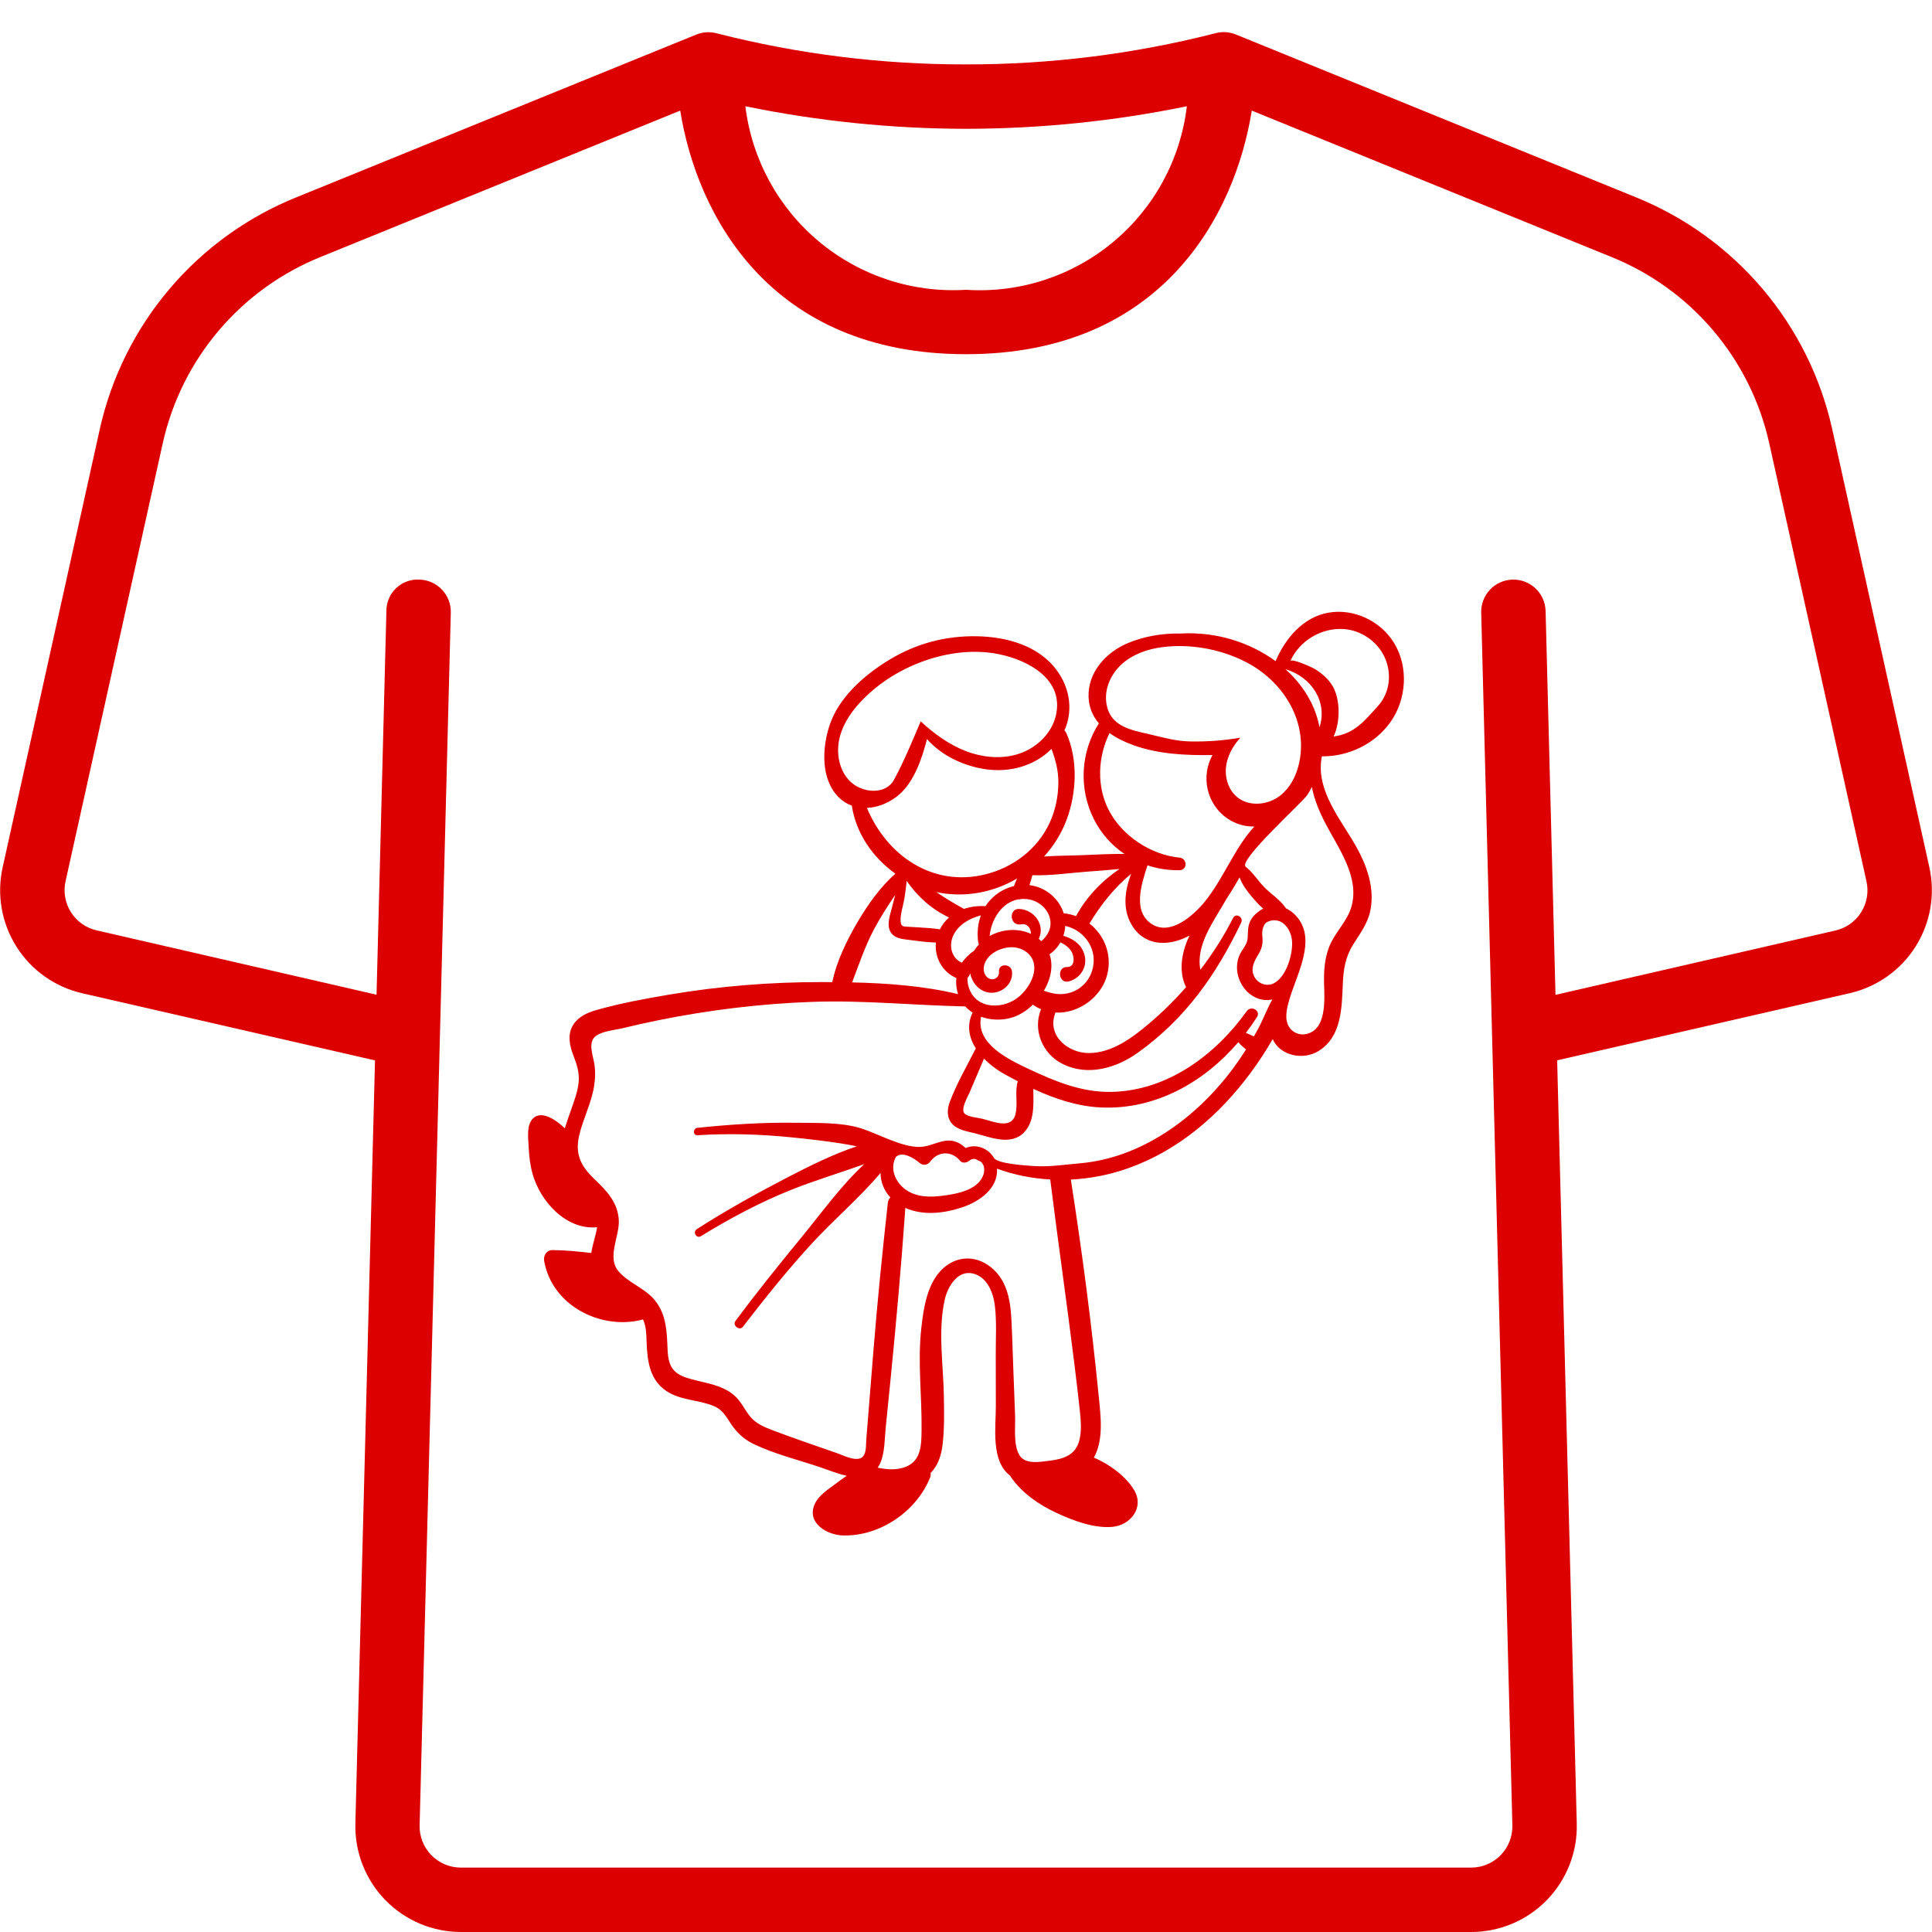 <svg xmlns="http://www.w3.org/2000/svg" width="300" height="300" viewBox="0 0 300 300" fill="none"><path d="M15.5 66.615L0.42 134.64C-0.53 138.868 0.231 143.301 2.537 146.97C4.844 150.64 8.508 153.248 12.73 154.225L58.23 164.66L55.185 283.13C55.123 285.321 55.5 287.501 56.295 289.544C57.09 291.586 58.285 293.449 59.812 295.021C61.338 296.594 63.164 297.844 65.182 298.7C67.2 299.555 69.368 299.997 71.56 300H228.44C230.632 300 232.802 299.561 234.822 298.708C236.842 297.855 238.67 296.607 240.199 295.035C241.728 293.464 242.926 291.602 243.723 289.56C244.52 287.518 244.9 285.336 244.84 283.145L241.795 164.645L287.27 154.21C291.488 153.235 295.15 150.631 297.457 146.967C299.764 143.303 300.529 138.876 299.585 134.65L284.5 66.605C282.71 58.577 278.993 51.105 273.672 44.834C268.351 38.562 261.584 33.679 253.955 30.605L191.905 5.355C190.863 4.932 189.71 4.872 188.63 5.185C176.006 8.403 163.028 10.02 150 10C136.98 10.024 124.008 8.411 111.39 5.2C110.31 4.887 109.156 4.947 108.115 5.37L46.085 30.61C38.448 33.68 31.674 38.562 26.345 44.835C21.017 51.107 17.294 58.583 15.5 66.615ZM184.295 16.5C183.318 24.739 179.215 32.289 172.834 37.593C166.453 42.896 158.279 45.547 150 45C141.733 45.51 133.583 42.844 127.216 37.547C120.849 32.25 116.744 24.722 115.74 16.5C127.013 18.814 138.491 19.987 150 20C161.52 19.989 173.01 18.817 184.295 16.5ZM49.835 39.88L105.625 17.175C108.18 33.175 119.41 55 150 55C180.59 55 191.82 33.175 194.375 17.175L250.185 39.89C256.311 42.355 261.745 46.274 266.018 51.308C270.292 56.342 273.277 62.34 274.715 68.785L289.825 136.86C290.193 138.505 289.896 140.229 288.999 141.656C288.102 143.084 286.677 144.099 285.035 144.48L241.535 154.48L240 94.87C239.966 93.544 239.406 92.286 238.444 91.373C237.482 90.459 236.196 89.966 234.87 90C233.544 90.034 232.286 90.594 231.373 91.556C230.459 92.519 229.966 93.804 230 95.13L234.84 283.415C234.864 284.271 234.716 285.123 234.406 285.92C234.095 286.718 233.627 287.445 233.031 288.059C232.434 288.673 231.72 289.161 230.932 289.494C230.143 289.828 229.296 290 228.44 290H71.56C70.703 290 69.855 289.827 69.066 289.493C68.277 289.159 67.562 288.671 66.966 288.056C66.369 287.441 65.902 286.712 65.591 285.913C65.281 285.114 65.135 284.262 65.16 283.405L70 95.13C70.017 94.473 69.905 93.819 69.669 93.205C69.433 92.592 69.079 92.031 68.626 91.554C68.173 91.078 67.631 90.695 67.03 90.428C66.43 90.162 65.782 90.016 65.125 90C64.464 89.962 63.802 90.061 63.18 90.289C62.558 90.517 61.989 90.87 61.509 91.326C61.029 91.783 60.647 92.332 60.388 92.942C60.128 93.551 59.996 94.208 60 94.87L58.47 154.46L14.97 144.46C13.324 144.077 11.897 143.057 11 141.625C10.104 140.192 9.811 138.463 10.185 136.815L25.285 68.775C26.728 62.329 29.716 56.331 33.993 51.297C38.27 46.263 43.707 42.345 49.835 39.88Z" fill="#DC0000"></path><path d="M216.495 99.88C214.424 96.447 210.25 94.441 206.276 95.138C202.323 95.831 199.582 99.135 198.073 102.662C196.042 101.175 193.732 100.051 191.323 99.319C188.807 98.555 186.047 98.218 183.319 98.371C180.452 98.328 177.618 98.798 175.027 99.906C171.697 101.33 168.903 104.421 169.031 108.232C169.087 109.871 169.698 111.22 170.635 112.325C167.795 116.742 167.473 122.436 169.845 127.18C170.965 129.419 172.615 131.254 174.592 132.596C172.42 132.582 170.248 132.698 168.076 132.787C166.114 132.867 164.1 132.854 162.118 133C163.619 131.353 164.829 129.419 165.635 127.259C167.181 123.118 167.409 117.961 165.592 113.862C165.513 113.683 165.405 113.54 165.28 113.428C166.794 110.08 166.02 106.238 163.553 103.404C160.448 99.837 155.39 98.733 150.855 98.795C145.989 98.861 141.579 100.22 137.529 102.799C133.874 105.125 130.196 108.434 128.801 112.663C127.656 116.14 127.421 120.956 130.195 123.764C130.817 124.394 131.523 124.831 132.271 125.103C132.909 129.381 135.519 133.153 139.033 135.664C136.676 137.752 134.764 140.452 133.183 143.135C131.528 145.944 129.893 149.272 129.239 152.503C128.673 152.499 128.109 152.497 127.547 152.496C119.66 152.493 111.754 153.118 103.975 154.435C100.177 155.078 96.322 155.78 92.614 156.837C91.226 157.233 89.803 157.862 89.005 159.131C88.086 160.592 88.433 162.335 89.017 163.845C89.555 165.237 90.008 166.582 89.846 168.1C89.683 169.639 89.087 171.141 88.583 172.592C88.285 173.45 87.969 174.322 87.707 175.206C86.224 173.774 83.687 172.078 82.44 174.095C81.794 175.14 82.035 176.86 82.086 178.018C82.148 179.446 82.31 180.886 82.694 182.267C83.899 186.605 87.975 191.043 92.721 190.562C92.511 191.877 92.003 193.229 91.816 194.561C89.811 194.332 87.812 194.129 85.793 194.112C84.854 194.104 84.35 194.972 84.498 195.812C85.707 202.671 93.143 206.51 99.583 204.954C99.675 204.931 99.758 204.902 99.839 204.869C100.364 205.949 100.361 207.274 100.405 208.439C100.514 211.339 100.877 214.281 103.503 216.017C105.73 217.489 108.487 217.333 110.876 218.348C112.243 218.93 112.774 220.009 113.56 221.183C114.452 222.517 115.612 223.555 117.066 224.248C120.301 225.791 123.932 226.685 127.325 227.819C128.505 228.213 130.002 228.834 131.478 229.16C130.904 229.557 130.334 229.961 129.777 230.382C128.615 231.261 127.116 232.186 126.503 233.565C125.207 236.483 128.413 238.354 130.879 238.425C136.606 238.591 142.354 234.683 144.44 229.384C144.532 229.15 144.544 228.928 144.5 228.727C145.722 227.499 146.19 225.884 146.383 224.156C146.657 221.697 146.604 219.195 146.561 216.725C146.478 211.839 145.605 206.537 146.722 201.721C147.168 199.799 148.678 197.195 151.06 197.745C153.33 198.268 154.266 200.801 154.496 202.853C154.774 205.327 154.614 207.878 154.62 210.363C154.625 213.008 154.631 215.653 154.636 218.297C154.643 221.619 153.817 226.885 156.864 229.149C156.878 229.2 156.899 229.25 156.933 229.3C158.649 231.792 161.234 233.604 163.948 234.873C166.542 236.087 169.808 237.344 172.721 237.091C175.513 236.849 177.699 234.127 176.147 231.452C174.895 229.294 172.293 227.351 169.855 226.338C171.42 223.558 170.907 219.805 170.608 216.782C169.496 205.535 168.025 194.328 166.279 183.162C169.328 183.013 172.361 182.411 175.237 181.386C183 178.619 189.327 173.161 194.186 166.605C195.432 164.924 196.574 163.169 197.622 161.358C198.78 163.944 202.341 164.691 204.754 163.197C208.367 160.96 208.353 156.398 208.517 152.65C208.612 150.468 208.936 148.561 210.106 146.684C211.168 144.981 212.396 143.392 212.791 141.375C213.587 137.313 211.848 133.426 209.754 130.045C207.415 126.269 204.299 122.045 205.267 117.441C209.399 117.493 213.499 115.522 215.909 112.126C218.41 108.604 218.744 103.607 216.495 99.88ZM174.284 103.043C175.999 101.54 178.258 100.769 180.521 100.484C182.637 100.216 184.844 100.282 187.003 100.654C189.302 101.05 191.545 101.794 193.565 102.852C198.96 105.679 202.799 111.383 201.886 117.637C201.548 119.949 200.521 122.257 198.643 123.647C196.764 125.037 193.946 125.27 192.132 123.797C190.788 122.706 190.189 120.858 190.371 119.136C190.553 117.415 191.439 115.823 192.609 114.546C190.025 114.991 187.399 115.186 184.778 115.13C182.556 115.082 180.685 114.53 178.543 114.029C175.552 113.329 172.305 112.828 171.788 109.116C171.473 106.857 172.569 104.546 174.284 103.043ZM172.179 125.816C170.258 122.116 170.463 117.529 172.289 113.829C173.432 114.651 174.762 115.277 176.085 115.745C179.978 117.123 184.154 117.301 188.269 117.246C186.475 120.502 187.288 124.835 190.598 127.095C191.914 127.994 193.345 128.368 194.77 128.344C191.597 131.808 189.986 136.49 186.987 140.118C185.291 142.17 181.833 145.24 179 143.578C175.778 141.687 177.226 137.299 178.183 134.369C179.759 134.893 181.438 135.156 183.154 135.125C184.433 135.103 184.383 133.295 183.154 133.173C178.689 132.73 174.252 129.808 172.179 125.816ZM175.645 135.681C174.587 138.45 174.223 141.515 176.015 144.059C178.144 147.084 181.816 146.848 184.72 145.267C184.674 145.36 184.626 145.452 184.582 145.547C183.482 147.914 182.973 150.874 184.171 153.287C182.402 155.305 180.482 157.193 178.433 158.933C175.835 161.14 172.694 163.485 169.131 163.517C165.895 163.546 162.581 160.887 163.826 157.406C163.847 157.347 163.857 157.289 163.867 157.232C167.443 157.436 171.086 154.841 171.948 151.263C172.696 148.159 171.456 145.177 169.17 143.409C170.918 140.51 173.028 137.836 175.645 135.681ZM158.264 141.14C156.581 141.048 156.753 143.876 158.587 143.531C159.554 143.35 160.103 144.182 160.073 145.006C158.082 144.07 155.608 144.261 153.667 145.344C153.917 142.769 155.552 140.138 158.086 139.66C158.259 139.674 158.436 139.651 158.605 139.593C158.972 139.569 159.355 139.585 159.754 139.655C161.247 139.913 162.63 141.037 163.015 142.532C163.395 144.013 162.753 145.24 161.696 146.141C161.57 146.014 161.438 145.894 161.303 145.781C162.321 143.661 160.654 141.271 158.264 141.14ZM145.378 138.515C145.868 138.622 146.362 138.709 146.859 138.768C150.799 139.242 154.663 138.336 157.925 136.413C157.753 136.804 157.59 137.197 157.438 137.592C156.426 137.836 155.462 138.3 154.635 138.947C153.982 139.458 153.451 140.054 153.028 140.709C151.866 140.641 150.718 140.78 149.671 141.136C149.64 141.114 149.612 141.09 149.576 141.071C148.148 140.283 146.735 139.439 145.378 138.515ZM147.361 142.463C146.796 142.964 146.315 143.576 145.946 144.303C144.879 144.136 143.816 144.074 142.735 144.01C142.203 143.978 141.67 143.953 141.138 143.916C140.372 143.863 139.925 143.974 139.85 143.095C139.759 142.028 140.259 140.604 140.432 139.533C140.58 138.617 140.694 137.71 140.79 136.793C142.515 139.264 144.674 141.192 147.361 142.463ZM148.093 145.121C148.912 143.529 150.597 142.579 152.313 142.14C151.836 143.429 151.703 144.852 151.892 146.28C151.91 146.416 151.952 146.536 152.012 146.639C151.742 146.932 151.499 147.249 151.291 147.593C150.525 148.127 149.862 148.753 149.369 149.489C147.689 148.773 147.263 146.733 148.093 145.121ZM150.639 151.119C150.904 152.375 151.681 153.51 152.935 153.972C154.971 154.723 157.372 153.089 157.145 150.865C157.015 149.589 155.012 149.561 155.124 150.865C155.219 151.969 153.946 152.464 153.202 151.659C152.605 151.014 152.65 150.078 153.02 149.333C153.719 147.926 155.508 147.106 157.012 147.083C158.81 147.055 160.534 148.239 160.606 150.145C160.67 151.843 159.565 153.56 158.349 154.657C156.031 156.749 151.633 156.886 150.464 153.419C150.282 152.879 150.21 152.356 150.229 151.853C150.435 151.663 150.577 151.4 150.639 151.119ZM162.974 148.174C163.677 147.703 164.25 147.063 164.665 146.327C165.353 146.656 165.98 147.099 166.379 147.758C166.844 148.526 166.98 150.179 165.687 150.156C164.047 150.127 164.355 152.832 165.989 152.389C167.893 151.873 168.98 149.93 168.334 148.045C167.817 146.535 166.541 145.721 165.116 145.313C165.282 144.819 165.385 144.301 165.413 143.778C168.53 144.459 170.617 147.628 169.553 150.82C169.02 152.42 167.789 153.654 166.172 154.142C164.712 154.582 163.446 154.326 162.1 153.842C163.144 152.07 163.606 150.012 162.974 148.174ZM168.644 135.363C170.381 135.233 172.115 135.111 173.843 134.925C171.06 136.825 168.702 139.27 167.086 142.256C166.48 142.034 165.838 141.881 165.167 141.812C164.605 140.003 163.16 138.514 161.381 137.822C160.884 137.629 160.37 137.507 159.851 137.445C160.016 136.935 160.168 136.418 160.312 135.9C163.066 136 165.909 135.569 168.644 135.363ZM132.08 121.403C130.286 119.708 129.786 116.943 130.375 114.546C130.964 112.148 132.493 110.08 134.251 108.347C135.308 107.305 136.464 106.366 137.695 105.539C141.291 103.122 145.792 101.482 150.253 101.245C151.886 101.157 153.513 101.258 155.089 101.578C159.73 102.518 165.3 105.536 163.94 111.162C163.277 113.908 160.981 116.104 158.305 117.014C155.63 117.924 152.645 117.65 150.005 116.641C147.366 115.632 145.041 113.93 142.965 112.012C141.651 115.097 140.42 118.131 138.821 121.078C137.505 123.503 133.894 123.118 132.08 121.403ZM134.62 125.452C136.419 125.374 138.239 124.582 139.63 123.376C141.969 121.346 143.196 117.704 143.944 114.766C146.243 117.378 149.761 119.006 153.181 119.465C156.899 119.964 160.679 118.908 163.278 116.285C163.901 117.986 164.359 119.647 164.342 121.539C164.323 123.694 163.879 125.859 162.965 127.816C161.056 131.898 157.299 134.723 152.955 135.782C144.711 137.791 137.638 132.736 134.62 125.452ZM135.703 144.324C136.691 142.447 137.841 140.691 139.011 138.942C138.828 139.628 138.651 140.317 138.48 141.009C138.211 142.094 137.689 143.463 138.2 144.558C138.649 145.519 139.646 145.757 140.606 145.878C142.165 146.076 143.753 146.312 145.329 146.361C145.089 148.671 146.322 150.93 148.504 151.871C148.451 152.384 148.462 152.931 148.557 153.521C148.605 153.818 148.681 154.096 148.769 154.366C143.446 153.089 137.835 152.672 132.321 152.547C133.372 149.759 134.296 146.995 135.703 144.324ZM166.804 211.596C167.101 213.996 167.394 216.397 167.648 218.802C167.827 220.499 168.041 222.375 167.485 224.024C166.811 226.023 164.991 226.565 163.078 226.805C161.604 226.99 159.164 227.48 158.269 225.916C157.326 224.267 157.69 221.583 157.621 219.768C157.528 217.319 157.435 214.87 157.341 212.421C157.246 209.922 157.184 207.419 157.051 204.921C156.946 202.941 156.713 200.919 155.793 199.132C154.281 196.197 150.862 194.397 147.748 196.041C144.154 197.937 143.467 202.608 143.06 206.237C142.467 211.534 143.171 216.818 143.1 222.123C143.071 224.303 143.053 226.758 140.738 227.728C139.331 228.317 137.791 228.212 136.288 227.902C136.439 227.682 136.578 227.435 136.7 227.154C137.407 225.521 137.354 223.48 137.528 221.738C137.761 219.409 137.995 217.079 138.228 214.75C139.136 205.69 139.938 196.645 140.583 187.564C143.332 188.799 146.618 188.416 149.45 187.462C152.075 186.578 155.007 184.55 154.814 181.469C157.467 182.442 160.26 182.99 163.081 183.147C164.261 192.638 165.63 202.105 166.804 211.596ZM139.103 179.661C140.076 178.701 141.867 179.789 142.771 180.559C143.349 181.051 144.036 180.927 144.477 180.339C145.7 178.708 147.802 178.68 149.073 180.242C149.429 180.678 150.115 180.569 150.486 180.242C150.777 179.986 151.13 179.915 151.473 179.972C151.754 180.122 152.036 180.267 152.322 180.406C152.509 180.582 152.657 180.797 152.736 181.034C153.047 181.957 152.574 182.994 151.934 183.647C150.566 185.045 148.187 185.438 146.333 185.676C144.439 185.919 142.387 185.916 140.742 184.801C139.07 183.669 138.105 181.528 139.103 179.661ZM191.514 165.841C188.599 169.775 185.012 173.285 180.885 175.932C176.875 178.505 172.434 180.219 167.723 180.634C165.26 180.85 162.884 181.233 160.397 181.054C159.275 180.972 154.869 180.719 154.331 179.789C153.458 178.281 151.558 177.562 149.953 178.265C147.293 175.808 145.348 178.005 142.853 178.092C140.099 178.187 136.346 176.051 133.728 175.216C130.661 174.239 126.666 174.384 123.476 174.342C118.412 174.275 113.339 174.603 108.304 175.129C107.583 175.204 107.556 176.324 108.304 176.277C113.278 175.963 118.238 176.123 123.196 176.635C125.693 176.893 128.186 177.171 130.667 177.564C131.448 177.687 132.245 177.843 133.047 177.997C129.282 179.255 125.618 181.097 122.174 182.881C117.406 185.351 112.72 187.963 108.197 190.862C107.516 191.298 108.138 192.381 108.835 191.953C113.338 189.185 118.033 186.68 122.949 184.72C126.634 183.251 130.462 182.117 134.195 180.771C130.607 184.1 127.633 188.253 124.563 191.995C121.019 196.316 117.511 200.647 114.19 205.145C113.699 205.81 114.834 206.696 115.344 206.036C118.761 201.616 122.27 197.21 126.054 193.097C129.482 189.371 133.462 186.012 136.73 182.133C136.732 183.508 137.261 184.872 138.254 185.939C138.049 186.153 137.901 186.436 137.861 186.793C137.023 194.362 136.256 201.915 135.645 209.507C135.349 213.195 135.052 216.884 134.755 220.572L134.521 223.485C134.461 224.23 134.529 225.144 134.216 225.834C133.526 227.353 131.043 226.018 129.953 225.637C126.599 224.467 123.221 223.326 119.9 222.063C118.685 221.602 117.387 221.041 116.534 220.019C115.605 218.907 115.08 217.56 113.941 216.61C112.077 215.056 109.644 214.783 107.385 214.165C106.303 213.869 105.126 213.481 104.44 212.528C103.656 211.441 103.68 209.926 103.624 208.649C103.511 206.041 103.239 203.552 101.377 201.559C99.813 199.883 97.426 199.095 95.982 197.323C94.257 195.207 96.183 191.974 96.091 189.558C95.986 186.775 94.231 184.923 92.322 183.11C90.262 181.152 89.265 179.289 89.915 176.403C90.512 173.754 91.834 171.325 92.254 168.63C92.451 167.366 92.476 166.159 92.235 164.898C92.006 163.696 91.311 161.801 92.495 160.892C93.546 160.085 95.474 159.955 96.728 159.649C98.539 159.208 100.359 158.802 102.187 158.432C110.082 156.832 118.097 155.853 126.149 155.568C134.098 155.286 141.96 156.119 149.885 156.276C150.222 156.643 150.604 156.966 151.025 157.235C150.07 159.218 150.469 161.134 151.525 162.791C150.141 165.535 148.522 168.293 147.461 171.161C147.037 172.306 147.009 173.651 147.917 174.583C148.795 175.484 150.214 175.682 151.372 175.975C153.788 176.586 156.989 177.969 159.03 175.821C160.683 174.082 160.485 171.41 160.451 169.08C163.78 170.619 167.285 171.801 170.948 171.966C179.412 172.348 186.952 168.053 192.286 161.83C192.642 162.248 193.052 162.617 193.481 162.965C192.86 163.948 192.205 164.909 191.514 165.841ZM157.713 172.872C157.171 175.487 154.324 174.158 152.53 173.722C151.807 173.547 150.447 173.458 149.842 172.976C149.049 172.345 150.266 170.326 150.58 169.587C151.319 167.851 152.058 166.116 152.796 164.38C153.79 165.4 154.99 166.261 156.16 166.898C156.779 167.235 157.404 167.568 158.037 167.895C157.553 169.543 158.066 171.166 157.713 172.872ZM195.235 159.991C195.059 160.31 194.875 160.625 194.694 160.941C194.294 160.73 193.881 160.538 193.456 160.389C194.065 159.597 194.641 158.78 195.179 157.941C195.827 156.931 194.269 156.069 193.592 157.014C188.725 163.814 181.335 169.319 172.703 169.547C168.076 169.669 163.918 167.956 159.805 166.023C156.66 164.545 151.453 162.09 152.343 157.88C154.2 158.55 156.4 158.468 158.167 157.599C158.955 157.211 159.718 156.658 160.403 155.994C160.458 156.047 160.518 156.098 160.585 156.143C160.929 156.372 161.285 156.559 161.647 156.714C160.328 159.995 161.883 163.685 165.071 165.246C168.899 167.122 173.279 165.878 176.584 163.533C184.013 158.261 188.848 151.399 192.731 143.26C193.128 142.428 191.907 141.694 191.481 142.53C190.037 145.369 188.326 148.061 186.392 150.581C185.636 146.673 188.555 142.951 190.498 139.498C191.198 138.445 191.846 137.348 192.484 136.241C192.874 137.367 193.673 138.4 194.404 139.27C194.936 139.902 195.505 140.548 196.142 141.09C195.841 141.242 195.562 141.428 195.314 141.647C194.968 141.893 194.654 142.207 194.391 142.596C193.699 143.62 193.81 144.486 193.738 145.644C193.67 146.751 192.87 147.368 192.453 148.359C191 151.816 194.012 155.967 197.571 155.194C196.704 156.735 196.058 158.494 195.235 159.991ZM197.575 152.779C196.505 153.192 195.26 152.652 194.755 151.633C194.133 150.379 194.759 149.256 195.402 148.197C195.985 147.238 196.133 146.451 196.014 145.336C195.928 144.547 196.114 143.843 196.51 143.343C197.067 142.922 197.835 142.783 198.547 143.002C199.693 143.355 200.398 144.634 200.582 145.744C200.923 147.808 199.771 151.931 197.575 152.779ZM205.813 127.862C207.818 131.711 211.177 136.206 209.843 140.812C209.247 142.868 207.661 144.419 206.716 146.303C205.723 148.282 205.553 150.467 205.6 152.65C205.653 155.092 206.1 160.085 202.622 160.6C201.717 160.734 200.752 160.315 200.232 159.562C199.411 158.375 199.769 156.768 200.159 155.378C201.169 151.776 204.037 146.811 201.984 143.215C201.452 142.285 200.639 141.494 199.68 141.046C199.662 141.012 199.645 140.979 199.621 140.946C198.705 139.646 197.374 138.851 196.272 137.715C195.31 136.724 194.529 135.446 193.436 134.59C192.21 133.629 202.256 124.566 202.977 123.47C203.247 123.059 203.487 122.634 203.706 122.199C204.078 124.153 204.879 126.07 205.813 127.862ZM204.895 112.924C204.617 111.491 204.137 110.099 203.462 108.81C202.48 106.935 201.154 105.302 199.605 103.911C203.718 105.128 206.162 109.037 204.895 112.924ZM213.953 109.646C211.918 111.892 210.331 113.943 207.084 114.361C208.107 112.218 208.161 108.695 206.96 106.585C206.305 105.434 205.165 104.465 204.035 103.806C203.708 103.615 200.576 102.184 200.367 102.659C201.765 99.479 205.21 97.44 208.674 97.68C211.291 97.862 213.757 99.518 214.915 101.873C215.179 102.409 215.374 102.966 215.5 103.532C215.984 105.694 215.466 107.977 213.953 109.646Z" fill="#DC0000"></path></svg>